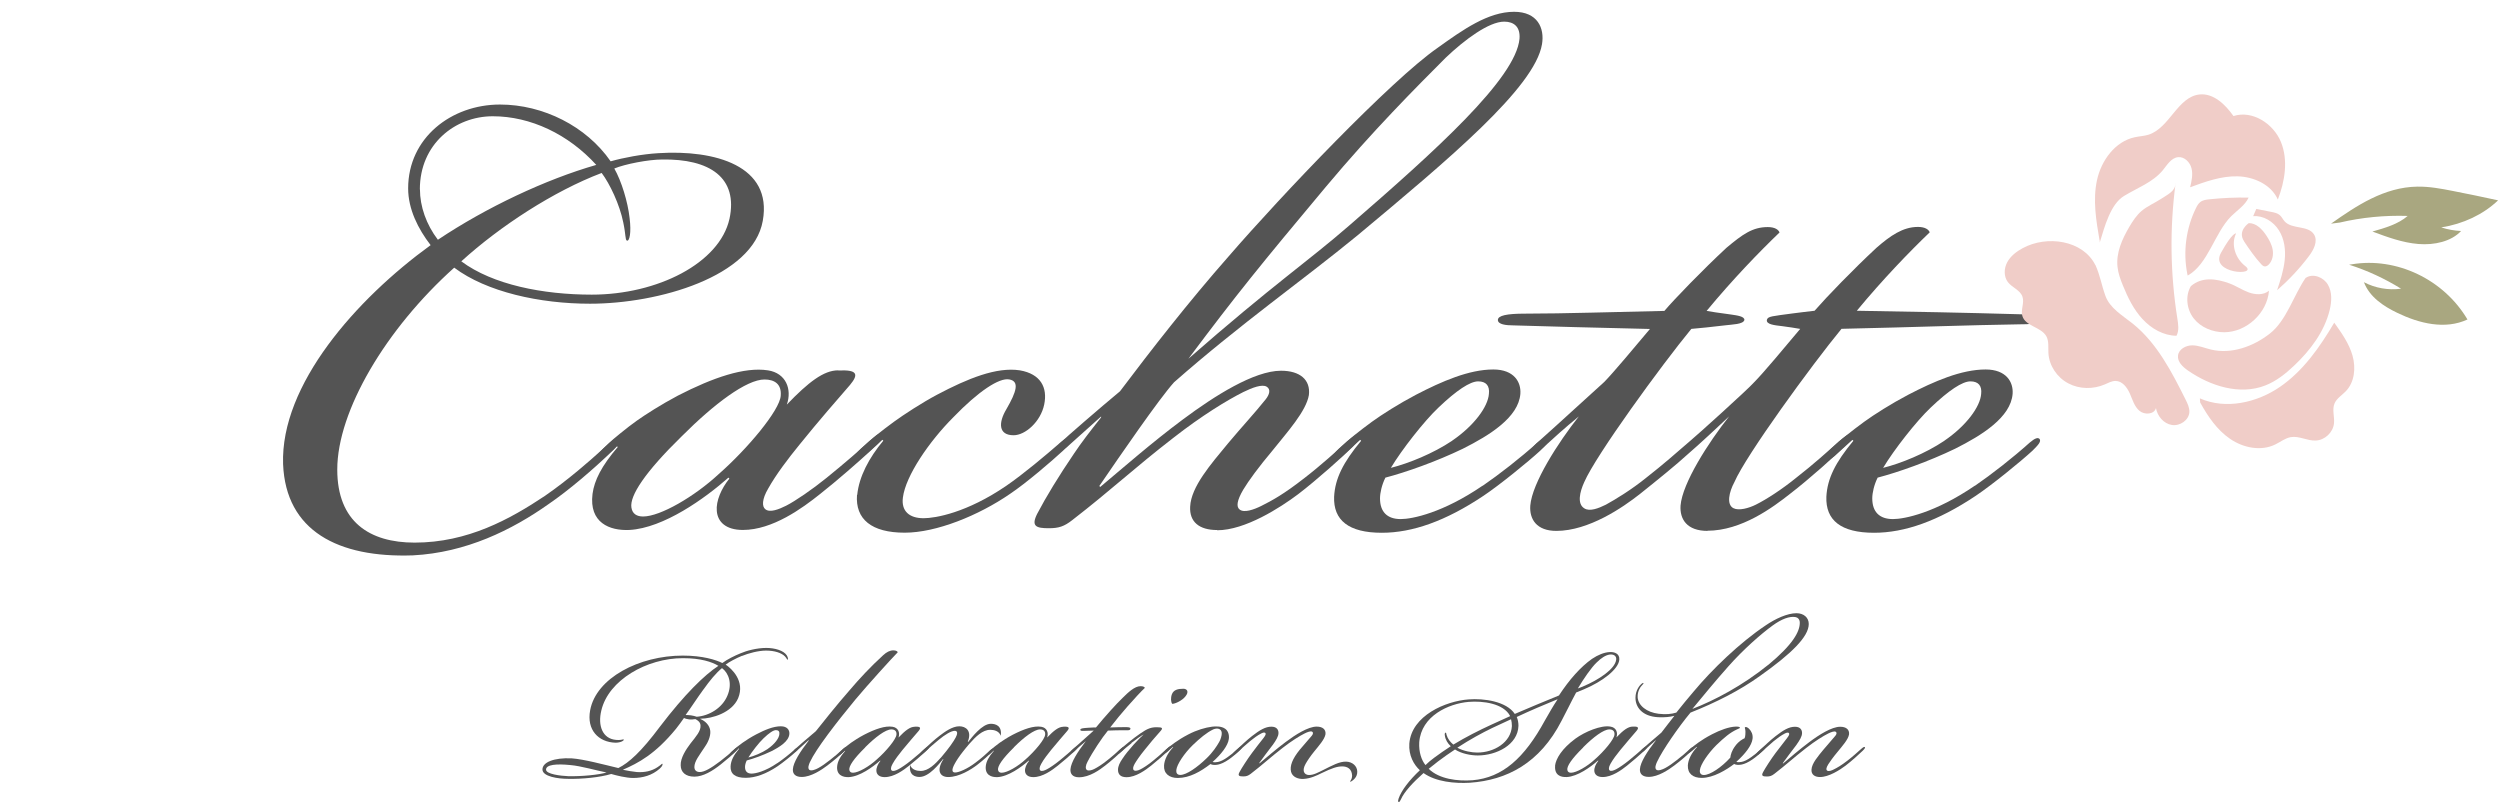 <svg width="212" height="68" viewBox="0 0 212 68" fill="none" xmlns="http://www.w3.org/2000/svg">
<g clip-path="url(#clip0_2050_393)">
<path d="M62.933 55.608C62.403 55.826 61.827 56.138 61.536 56.357C62.039 56.695 63.198 57.756 62.595 59.208C62.066 60.442 60.378 60.946 59.391 60.946V60.972C59.802 61.138 60.186 61.503 60.232 61.987C60.278 62.471 59.994 63.028 59.749 63.366C59.312 64.043 58.882 64.547 58.882 65.057C58.882 65.25 59.001 65.469 59.339 65.469C59.722 65.469 60.278 65.157 61.073 64.553C61.576 64.169 61.966 63.831 62.231 63.585C62.377 63.439 62.496 63.346 62.569 63.419C62.615 63.466 62.542 63.565 62.403 63.711C62.112 64.003 61.702 64.361 61.126 64.819C60.424 65.376 59.63 65.86 58.882 65.86C58.134 65.86 57.723 65.475 57.723 64.892C57.697 64.288 58.16 63.565 58.564 63.035C59.021 62.458 59.431 61.994 59.405 61.536C59.405 61.244 59.166 61.078 58.968 60.979C58.822 61.005 58.604 61.025 58.438 61.005C58.22 60.979 58.101 60.933 58.001 60.886C57.836 61.125 57.518 61.563 57.326 61.801C55.565 63.95 54.142 64.699 52.818 65.276C53.129 65.349 53.712 65.442 53.996 65.469C54.645 65.515 55.248 65.396 55.757 65.057C56.121 64.819 56.121 64.746 56.168 64.766C56.214 64.792 56.194 64.958 55.949 65.177C55.3 65.754 54.506 65.972 53.685 65.972C53.109 65.972 52.242 65.754 51.832 65.634C50.865 65.926 49.349 66.072 48.191 66.046C47.324 66.046 46 65.853 46 65.25C46 64.646 46.967 64.235 48.482 64.308C49.522 64.381 51.203 64.838 52.434 65.13C53.328 64.693 54.387 63.731 55.956 61.629C58.054 58.877 59.742 57.232 60.921 56.463C60.364 56.125 59.425 55.813 57.909 55.813C54.85 55.813 51.593 57.67 50.991 60.256C50.68 61.536 51.09 62.644 52.242 62.743C52.798 62.789 52.845 62.644 52.891 62.717C52.937 62.789 52.653 62.982 52.189 62.982C50.746 62.935 49.733 61.894 50.045 60.23C50.548 57.504 54.188 55.594 57.902 55.594C59.59 55.594 60.722 55.959 61.252 56.224C61.636 55.932 62.311 55.594 62.794 55.402C63.297 55.183 64.171 54.944 64.985 54.944C65.707 54.944 66.454 55.163 66.719 55.574C66.838 55.767 66.838 55.939 66.792 55.939C66.719 55.939 66.766 55.893 66.574 55.674C66.282 55.362 65.68 55.17 64.959 55.17C64.33 55.17 63.489 55.389 62.913 55.627L62.933 55.608ZM48.376 64.878C47.198 64.759 46.304 64.832 46.304 65.263C46.304 65.648 47.536 65.793 48.184 65.82C49.363 65.847 50.786 65.701 51.435 65.508C50.594 65.343 49.244 64.951 48.376 64.878ZM59.656 58.459C59.127 59.182 58.617 59.978 58.14 60.634C58.24 60.634 58.379 60.634 58.597 60.661C58.789 60.687 58.935 60.734 59.08 60.78C60.139 60.707 61.252 60.031 61.682 58.996C62.119 57.982 61.801 57.086 61.225 56.655C60.722 57.066 60.186 57.716 59.656 58.466V58.459Z" fill="#545454"/>
<path d="M65.925 64.713C66.382 64.401 66.938 63.963 67.394 63.552C67.54 63.433 67.613 63.406 67.659 63.453C67.706 63.526 67.613 63.618 67.467 63.764C67.156 64.056 66.382 64.679 65.951 64.971C64.939 65.648 64.045 65.959 63.231 65.959C62.337 65.959 61.927 65.621 61.953 64.991C61.98 64.507 62.191 64.076 62.675 63.492L62.648 63.466L62.165 63.904C62.046 64.003 61.973 64.023 61.927 63.976C61.88 63.904 61.973 63.811 62.072 63.711C62.383 63.419 62.602 63.254 62.966 62.988C63.231 62.796 63.688 62.504 64.144 62.266C64.846 61.901 65.567 61.589 66.216 61.589C66.772 61.589 66.964 61.927 66.938 62.239C66.891 62.869 66.117 63.346 65.395 63.711C64.694 64.049 63.88 64.341 63.324 64.487C63.224 64.679 63.178 64.898 63.178 65.044C63.178 65.409 63.37 65.601 63.734 65.601C64.045 65.601 64.866 65.435 65.925 64.706V64.713ZM65.104 63.506C65.707 63.094 66.071 62.59 66.09 62.252C66.117 62.033 66.018 61.914 65.799 61.914C65.581 61.914 65.223 62.153 64.74 62.617C64.356 62.982 63.754 63.751 63.462 64.235C63.946 64.116 64.594 63.85 65.104 63.512V63.506Z" fill="#545454"/>
<path d="M68.553 62.776L67.567 63.671C67.421 63.791 67.348 63.817 67.302 63.744C67.275 63.671 67.348 63.599 67.421 63.526C67.52 63.426 68.434 62.63 69.182 62.007C69.811 61.211 70.989 59.739 72.028 58.552C72.849 57.584 73.835 56.523 74.894 55.561C75.186 55.296 75.451 55.15 75.762 55.15C76 55.15 76.126 55.249 76.126 55.316C75.669 55.773 73.544 58.114 72.538 59.321C70.923 61.277 69.188 63.519 68.679 64.633C68.606 64.799 68.46 65.137 68.632 65.283C68.798 65.402 69.162 65.256 69.38 65.137C69.692 64.971 70.029 64.726 70.367 64.46C70.804 64.122 71.115 63.857 71.426 63.565C71.525 63.466 71.717 63.3 71.79 63.373C71.836 63.419 71.763 63.519 71.624 63.665C71.333 63.957 70.731 64.487 70.155 64.918C69.672 65.283 68.778 65.886 67.984 65.886C67.5 65.886 67.209 65.668 67.236 65.236C67.262 64.659 67.865 63.718 68.586 62.796L68.56 62.77L68.553 62.776Z" fill="#545454"/>
<path d="M77.569 61.622C78.072 61.596 78.125 61.722 77.88 62.007C77.569 62.372 77.039 62.975 76.529 63.599C76.218 63.983 75.901 64.394 75.689 64.779C75.523 65.071 75.523 65.263 75.616 65.336C75.735 65.435 75.98 65.336 76.172 65.236C76.41 65.117 76.874 64.799 77.258 64.487C77.761 64.076 78.151 63.738 78.416 63.499C78.562 63.38 78.681 63.26 78.754 63.333C78.826 63.406 78.707 63.526 78.443 63.771C78.132 64.063 77.549 64.567 77.092 64.931C76.609 65.316 75.815 65.9 75.02 65.9C74.564 65.9 74.345 65.681 74.319 65.396C74.292 65.13 74.438 64.792 74.656 64.527L74.63 64.5C74.001 65.057 72.895 65.853 71.982 65.9C71.452 65.926 70.896 65.707 70.996 64.931C71.042 64.567 71.234 64.182 71.671 63.678L71.644 63.651L71.333 63.943C71.234 64.016 71.168 64.063 71.115 64.016C71.068 63.943 71.188 63.797 71.452 63.559C71.525 63.486 71.936 63.148 72.174 62.982C72.412 62.816 72.823 62.544 73.279 62.305C74.219 61.821 75.06 61.529 75.689 61.629C76.172 61.702 76.338 62.133 76.192 62.544C76.768 61.941 77.178 61.629 77.569 61.629V61.622ZM73.372 63.38C72.386 64.348 71.975 64.971 72.022 65.29C72.048 65.455 72.167 65.528 72.333 65.528C72.79 65.528 73.71 64.998 74.358 64.394C75.133 63.718 76 62.683 76.02 62.292C76.046 61.98 75.854 61.854 75.583 61.854C75.1 61.854 74.233 62.504 73.365 63.373L73.372 63.38Z" fill="#545454"/>
<path d="M84.029 63.579C84.149 63.459 84.222 63.459 84.268 63.506C84.314 63.552 84.268 63.625 84.122 63.771C83.811 64.063 83.348 64.494 82.845 64.878C82.361 65.243 81.349 65.893 80.409 65.893C79.687 65.893 79.396 65.316 79.998 64.394L79.972 64.368C79.661 64.752 78.793 65.886 77.973 65.886C77.609 65.886 77.059 65.74 77.178 64.872C77.324 65.283 77.754 65.376 78.072 65.376C78.721 65.376 79.303 64.799 79.833 64.195C80.435 63.492 80.872 62.869 81.037 62.551C81.183 62.285 81.256 61.974 80.965 61.974C80.673 61.974 80.144 62.285 79.588 62.75C79.204 63.061 78.767 63.453 78.456 63.738C78.264 63.904 78.118 64.049 78.045 63.976C77.999 63.93 78.118 63.758 78.337 63.565C78.721 63.201 79.303 62.67 79.687 62.385C80.097 62.073 80.746 61.589 81.349 61.589C81.905 61.589 82.434 61.974 82.07 62.895L82.097 62.922C82.408 62.537 83.275 61.377 84.023 61.377C84.407 61.377 84.989 61.523 84.864 62.392C84.718 61.98 84.288 61.888 83.97 61.888C83.321 61.888 82.739 62.465 82.209 63.068C82.064 63.234 81.799 63.552 81.653 63.744C81.362 64.109 81.077 64.54 80.951 64.785C80.687 65.27 80.713 65.508 80.998 65.508C81.309 65.508 82.037 65.197 82.706 64.686C83.235 64.301 83.718 63.844 84.01 63.579H84.029Z" fill="#545454"/>
<path d="M90.172 61.622C90.676 61.596 90.729 61.722 90.484 62.007C90.172 62.372 89.643 62.975 89.133 63.599C88.822 63.983 88.504 64.394 88.293 64.779C88.127 65.071 88.127 65.263 88.22 65.336C88.339 65.435 88.584 65.336 88.776 65.236C89.014 65.117 89.478 64.799 89.861 64.487C90.365 64.076 90.755 63.738 91.02 63.499C91.165 63.38 91.285 63.26 91.357 63.333C91.43 63.406 91.311 63.526 91.046 63.771C90.735 64.063 90.153 64.567 89.696 64.931C89.213 65.316 88.418 65.9 87.624 65.9C87.167 65.9 86.949 65.681 86.922 65.396C86.896 65.13 87.041 64.792 87.26 64.527L87.233 64.5C86.605 65.057 85.499 65.853 84.586 65.9C84.056 65.926 83.5 65.707 83.599 64.931C83.646 64.567 83.838 64.182 84.275 63.678L84.248 63.651L83.937 63.943C83.838 64.016 83.771 64.063 83.718 64.016C83.672 63.943 83.791 63.797 84.056 63.559C84.129 63.486 84.539 63.148 84.778 62.982C85.016 62.816 85.426 62.544 85.883 62.305C86.823 61.821 87.664 61.529 88.293 61.629C88.776 61.702 88.941 62.133 88.796 62.544C89.371 61.941 89.782 61.629 90.172 61.629V61.622ZM85.982 63.38C84.996 64.348 84.586 64.971 84.632 65.29C84.658 65.455 84.778 65.528 84.943 65.528C85.4 65.528 86.32 64.998 86.969 64.394C87.743 63.718 88.61 62.683 88.63 62.292C88.657 61.98 88.465 61.854 88.193 61.854C87.71 61.854 86.843 62.504 85.976 63.373L85.982 63.38Z" fill="#545454"/>
<path d="M91.112 63.698C90.947 63.844 90.874 63.864 90.821 63.817C90.775 63.771 90.821 63.671 90.987 63.526L92.748 61.954C92.436 61.954 92.172 61.98 91.88 61.98C91.715 61.98 91.589 61.98 91.616 61.861C91.642 61.761 91.88 61.742 92.264 61.715C92.575 61.689 92.84 61.689 92.939 61.689C93.688 60.773 94.647 59.706 95.203 59.175C95.64 58.738 96.216 58.187 96.719 58.187C96.958 58.187 97.057 58.26 97.083 58.333C96.792 58.598 96.17 59.275 95.614 59.905C95.058 60.535 94.627 61.065 94.144 61.689C94.7 61.662 95.131 61.662 95.521 61.662C95.713 61.662 95.885 61.689 95.859 61.808C95.832 61.954 95.621 61.927 95.422 61.927C94.892 61.927 94.508 61.927 93.952 61.954C93.469 62.531 92.648 63.764 92.218 64.606C92.072 64.872 91.999 65.21 92.192 65.309C92.337 65.382 92.602 65.309 92.794 65.21C93.085 65.064 93.496 64.799 93.879 64.487C94.316 64.149 94.72 63.784 95.011 63.519C95.131 63.419 95.276 63.28 95.349 63.353C95.395 63.4 95.349 63.472 95.184 63.645C94.919 63.91 94.217 64.54 93.714 64.925C93.277 65.263 92.41 65.913 91.496 65.913C90.94 65.913 90.748 65.601 90.775 65.236C90.821 64.633 91.377 63.764 92.079 62.849C91.695 63.161 91.404 63.426 91.112 63.691V63.698Z" fill="#545454"/>
<path d="M95.958 63.022C95.594 63.313 95.329 63.526 95.091 63.744C94.899 63.91 94.8 63.983 94.727 63.937C94.68 63.89 94.727 63.791 94.992 63.552C95.256 63.313 96.124 62.584 96.699 62.199C97.328 61.761 97.639 61.669 98.096 61.669C98.599 61.669 98.652 61.742 98.361 62.053C97.924 62.537 97.54 62.995 97.057 63.599C96.647 64.102 96.355 64.54 96.216 64.779C96.071 65.044 96.051 65.216 96.143 65.309C96.263 65.409 96.481 65.356 96.719 65.236C96.958 65.117 97.368 64.852 97.778 64.514C98.281 64.102 98.5 63.91 98.884 63.545C99.102 63.353 99.195 63.254 99.268 63.327C99.341 63.4 99.076 63.638 99.003 63.711C98.712 64.003 98.109 64.534 97.626 64.918C97.143 65.303 96.322 65.906 95.528 65.906C95.025 65.906 94.806 65.668 94.806 65.276C94.806 64.965 94.972 64.646 95.17 64.361C95.653 63.612 96.594 62.624 96.978 62.285C96.812 62.358 96.302 62.723 95.938 63.008L95.958 63.022ZM100.539 59.036C100.248 59.421 99.645 59.686 99.407 59.686C99.288 59.54 99.261 59.182 99.38 58.864C99.526 58.499 99.883 58.406 100.347 58.406C100.684 58.406 100.83 58.671 100.539 59.036Z" fill="#545454"/>
<path d="M103.286 64.613C103.504 64.567 103.769 64.447 104.107 64.202C104.418 63.983 104.61 63.817 104.881 63.572C105.1 63.38 105.219 63.26 105.292 63.333C105.364 63.406 105.219 63.552 104.981 63.771C104.762 63.963 104.524 64.182 104.206 64.401C103.822 64.666 103.531 64.785 103.293 64.838C103.074 64.885 102.809 64.885 102.644 64.792C101.823 65.422 100.883 65.972 99.87 65.972C99.149 65.972 98.665 65.588 98.712 64.912C98.738 64.427 99.023 63.85 99.486 63.366L99.46 63.34C99.294 63.486 99.195 63.579 99.023 63.724C98.857 63.87 98.758 63.917 98.712 63.87C98.665 63.797 98.785 63.678 98.877 63.579C99.043 63.413 99.38 63.141 99.625 62.975C99.936 62.756 100.274 62.537 100.784 62.272C101.485 61.907 102.207 61.695 102.783 61.622C103.021 61.596 103.577 61.549 103.915 61.815C104.133 61.98 104.252 62.299 104.206 62.657C104.133 63.234 103.557 63.963 102.829 64.613C102.928 64.659 103.193 64.64 103.286 64.613ZM102.3 64.321C102.856 63.791 103.193 63.26 103.385 62.922C103.504 62.73 103.624 62.345 103.604 62.146C103.577 61.781 103.22 61.709 102.882 61.854C102.326 62.12 101.75 62.604 101.148 63.181C100.426 63.884 99.797 64.825 99.751 65.303C99.725 65.541 99.824 65.714 100.089 65.714C100.618 65.714 101.532 65.064 102.306 64.315L102.3 64.321Z" fill="#545454"/>
<path d="M107.913 63.187C107.549 63.671 107.046 64.321 106.781 64.706L106.808 64.732C107.383 64.248 108.184 63.552 109.025 62.922C109.866 62.292 110.932 61.616 111.653 61.616C112.156 61.616 112.447 61.854 112.401 62.266C112.328 62.703 111.825 63.254 111.435 63.738C111.124 64.122 110.859 64.514 110.713 64.779C110.567 65.044 110.521 65.263 110.567 65.429C110.64 65.648 110.832 65.721 111.004 65.721C111.415 65.721 111.779 65.502 112.183 65.309C112.957 64.925 113.579 64.56 114.182 64.587C114.685 64.613 115.075 64.951 115.095 65.409C115.122 65.913 114.731 66.158 114.639 66.231C114.592 66.258 114.519 66.304 114.493 66.278C114.466 66.251 114.519 66.231 114.539 66.178C114.586 66.105 114.658 65.986 114.658 65.767C114.632 65.19 114.248 64.991 113.818 64.991C113.387 64.991 112.951 65.137 112.057 65.568C111.673 65.76 111.117 66.026 110.541 66.052C110.104 66.079 109.601 65.906 109.482 65.449C109.363 64.965 109.581 64.361 110.23 63.565C110.594 63.128 110.951 62.723 111.243 62.385C111.342 62.266 111.388 62.12 111.269 62.047C111.15 61.974 110.885 62.073 110.64 62.193C110.203 62.411 109.535 62.823 108.76 63.426C107.701 64.248 107.119 64.805 106.06 65.621C105.841 65.787 105.695 65.84 105.431 65.84C105.093 65.84 104.928 65.793 105.12 65.455C105.285 65.144 105.795 64.348 106.179 63.837C106.443 63.472 106.88 62.922 107.145 62.584C107.311 62.365 107.364 62.246 107.311 62.173C107.238 62.073 107.092 62.126 106.947 62.199C106.655 62.345 106.298 62.61 106.007 62.849C105.695 63.114 105.305 63.453 104.967 63.764C104.729 63.983 104.63 64.056 104.557 63.983C104.511 63.91 104.63 63.791 104.921 63.526C105.212 63.26 105.742 62.75 106.172 62.418C106.821 61.914 107.304 61.622 107.814 61.622C108.27 61.622 108.416 61.888 108.416 62.153C108.416 62.445 108.224 62.756 107.913 63.194V63.187Z" fill="#545454"/>
<path d="M132.207 58.963C133.074 57.637 134.041 56.549 135 55.873C135.503 55.535 136.04 55.316 136.496 55.296C136.88 55.269 137.364 55.415 137.317 55.946C137.244 56.742 135.921 57.783 134.305 58.459L133.657 58.724C133.2 59.566 132.816 60.389 132.425 61.112C130.572 64.732 127.772 66.158 124.641 66.377C123.363 66.45 121.774 66.304 120.715 65.555C119.822 66.35 119.074 67.146 118.789 67.803C118.716 67.949 118.67 68.041 118.597 68.022C118.524 67.995 118.571 67.803 118.597 67.73C118.835 67.027 119.511 66.158 120.404 65.316C119.901 64.858 119.438 64.063 119.511 63.048C119.703 60.681 122.595 59.447 124.548 59.308C125.826 59.208 127.752 59.474 128.454 60.541C129.778 59.984 130.936 59.48 132.214 58.97L132.207 58.963ZM124.541 59.52C122.853 59.666 120.517 60.7 120.351 62.949C120.305 63.771 120.543 64.467 120.881 64.878C121.073 64.686 121.364 64.441 121.629 64.248C122.086 63.91 122.469 63.645 123.026 63.28C122.761 63.041 122.569 62.723 122.522 62.365C122.496 62.246 122.522 62.126 122.595 62.126C122.642 62.126 122.642 62.226 122.668 62.319C122.767 62.657 122.979 62.922 123.244 63.141C124.283 62.511 125.415 61.934 126.474 61.45L128.063 60.727C127.507 59.639 125.726 59.421 124.541 59.52ZM123.39 63.552C122.887 63.89 122.423 64.202 121.947 64.567L121.152 65.197C122.046 66.065 123.588 66.258 124.866 66.165C127.421 65.946 129.274 64.281 131.009 61.092C131.373 60.462 131.71 59.858 132.068 59.328V59.301C130.89 59.785 129.804 60.243 128.619 60.8C128.718 61.019 128.765 61.284 128.765 61.549C128.718 63.167 126.885 64.063 125.316 64.063C124.74 64.063 123.939 63.917 123.39 63.559V63.552ZM128.209 61.569C128.209 61.35 128.182 61.158 128.136 60.992L126.521 61.742C125.726 62.126 124.641 62.71 123.582 63.406C124.111 63.698 124.813 63.817 125.27 63.817C126.713 63.817 128.136 62.949 128.209 61.569ZM134.233 58.214C135.556 57.657 136.953 56.742 137.052 55.946C137.099 55.608 136.814 55.462 136.496 55.508C136.159 55.554 135.775 55.8 135.391 56.184C134.954 56.596 134.285 57.564 133.802 58.38L134.239 58.214H134.233Z" fill="#545454"/>
<path d="M131.869 64.925C131.942 64.348 132.425 63.499 133.604 62.63C134.398 62.053 135.775 61.47 136.569 61.616C137.052 61.689 137.218 62.12 137.072 62.531C137.648 61.927 138.059 61.616 138.449 61.616C138.952 61.589 139.005 61.715 138.76 62C138.449 62.365 137.92 62.968 137.41 63.592C137.099 63.976 136.781 64.388 136.569 64.772C136.404 65.064 136.404 65.256 136.496 65.329C136.616 65.429 136.86 65.329 137.052 65.23C137.291 65.11 137.754 64.792 138.138 64.48C138.641 64.069 139.032 63.731 139.297 63.492C139.442 63.373 139.561 63.254 139.634 63.327C139.707 63.4 139.588 63.519 139.323 63.764C139.012 64.056 138.429 64.56 137.973 64.925C137.489 65.309 136.695 65.893 135.901 65.893C135.444 65.893 135.225 65.674 135.199 65.389C135.173 65.124 135.318 64.785 135.537 64.52L135.51 64.494C134.881 65.051 133.776 65.847 132.862 65.893C132.333 65.919 131.803 65.727 131.876 64.925H131.869ZM134.259 63.38C133.273 64.348 132.862 64.971 132.909 65.29C132.935 65.455 133.054 65.528 133.22 65.528C133.676 65.528 134.597 64.998 135.245 64.394C136.02 63.718 136.887 62.683 136.907 62.292C136.933 61.98 136.741 61.854 136.47 61.854C135.987 61.854 135.12 62.504 134.252 63.373L134.259 63.38Z" fill="#545454"/>
<path d="M140.402 62.776C140.038 63.088 139.68 63.426 139.416 63.671C139.27 63.791 139.197 63.817 139.151 63.744C139.124 63.671 139.197 63.598 139.27 63.526C139.369 63.426 140.164 62.73 140.885 62.126C141.176 61.761 141.56 61.231 141.991 60.7C141.627 60.8 141.15 60.846 140.614 60.82C139.237 60.747 138.688 59.951 138.688 59.175C138.688 58.525 139.052 58.114 139.191 57.995C139.29 57.922 139.336 57.895 139.356 57.922C139.383 57.968 139.356 57.995 139.283 58.068C139.138 58.214 138.846 58.572 138.873 59.129C138.919 59.832 139.647 60.409 140.654 60.528C141.282 60.601 141.713 60.555 142.15 60.429C142.633 59.825 143.162 59.175 143.619 58.645C145.188 56.761 147.545 54.493 149.716 53.041C150.556 52.464 151.569 52 152.344 52C152.946 52 153.383 52.365 153.383 52.915C153.383 54.003 151.887 55.448 149.259 57.312C147.551 58.545 145.499 59.58 143.354 60.429C142.368 61.609 140.971 63.618 140.508 64.626C140.435 64.792 140.289 65.13 140.462 65.276C140.627 65.396 140.991 65.25 141.21 65.13C141.521 64.965 141.858 64.719 142.196 64.454C142.633 64.116 142.944 63.85 143.255 63.559C143.354 63.459 143.546 63.293 143.619 63.366C143.665 63.413 143.593 63.512 143.454 63.658C143.162 63.95 142.56 64.48 141.984 64.912C141.501 65.276 140.607 65.88 139.813 65.88C139.33 65.88 139.038 65.661 139.065 65.23C139.091 64.653 139.694 63.711 140.415 62.789L140.389 62.763L140.402 62.776ZM149.947 56.383C152.046 54.646 152.622 53.558 152.622 52.809C152.622 52.497 152.43 52.352 152.238 52.325C151.755 52.252 151.106 52.471 150.312 53.048C149.345 53.751 147.829 55.077 146.552 56.523C145.373 57.849 144.433 59.01 143.513 60.117C145.393 59.394 147.776 58.134 149.947 56.377V56.383Z" fill="#545454"/>
<path d="M143.421 63.718C143.255 63.864 143.156 63.91 143.109 63.864C143.063 63.791 143.182 63.671 143.275 63.572C143.44 63.406 143.778 63.134 144.023 62.968C144.334 62.75 144.672 62.531 145.181 62.266C145.883 61.901 146.624 61.636 147.18 61.616C147.346 61.616 147.545 61.616 147.545 61.715C147.545 61.761 147.472 61.761 147.28 61.861C146.704 62.126 146.221 62.537 145.545 63.187C144.844 63.89 144.195 64.832 144.149 65.309C144.122 65.548 144.221 65.721 144.486 65.721C145.016 65.721 145.982 65.071 146.73 64.248C146.757 64.01 146.849 63.645 147.167 63.234C147.432 62.869 147.77 62.677 147.942 62.604C148.014 62.438 148.014 62.166 148.014 62.047C148.014 61.781 147.915 61.709 147.988 61.662C148.087 61.616 148.226 61.709 148.326 61.808C148.518 62 148.663 62.292 148.617 62.65C148.544 63.227 147.988 63.93 147.24 64.606C147.339 64.653 147.604 64.633 147.697 64.606C147.915 64.56 148.18 64.441 148.518 64.195C148.829 63.976 149.021 63.811 149.292 63.565C149.511 63.373 149.63 63.254 149.702 63.327C149.775 63.4 149.63 63.545 149.391 63.764C149.173 63.956 148.935 64.175 148.617 64.394C148.233 64.659 147.942 64.779 147.703 64.832C147.485 64.878 147.2 64.878 147.055 64.785C146.426 65.27 145.294 65.966 144.308 65.966C143.56 65.966 143.103 65.601 143.129 64.905C143.156 64.421 143.44 63.844 143.904 63.36L143.877 63.333L143.44 63.718H143.421Z" fill="#545454"/>
<path d="M153.615 65.263C153.641 64.732 154.171 64.129 154.627 63.572L155.64 62.392C155.74 62.272 155.786 62.126 155.667 62.053C155.548 61.98 155.283 62.08 155.038 62.199C154.601 62.418 153.932 62.829 153.158 63.433C152.099 64.255 151.516 64.812 150.457 65.628C150.239 65.793 150.093 65.847 149.828 65.847C149.491 65.847 149.325 65.8 149.517 65.462C149.683 65.15 150.192 64.354 150.576 63.844L151.543 62.59C151.708 62.372 151.761 62.252 151.708 62.179C151.635 62.08 151.49 62.133 151.344 62.206C151.053 62.352 150.695 62.617 150.404 62.856L149.365 63.771C149.127 63.99 149.027 64.063 148.954 63.99C148.908 63.917 149.027 63.797 149.319 63.532C149.61 63.267 150.139 62.756 150.57 62.425C151.218 61.921 151.702 61.629 152.211 61.629C152.668 61.629 152.814 61.894 152.814 62.159C152.814 62.451 152.622 62.763 152.311 63.201C151.947 63.685 151.443 64.335 151.179 64.719L151.205 64.746C151.781 64.262 152.582 63.565 153.423 62.935C154.263 62.305 155.329 61.629 156.051 61.629C156.554 61.629 156.845 61.868 156.799 62.279C156.726 62.717 156.223 63.267 155.832 63.751C155.448 64.209 155.157 64.62 155.038 64.812C154.846 65.124 154.846 65.27 154.939 65.343C155.058 65.442 155.323 65.343 155.514 65.243C155.806 65.097 156.143 64.905 156.673 64.494C157.083 64.182 157.567 63.744 157.831 63.506C158.023 63.34 158.096 63.313 158.142 63.36C158.189 63.406 158.116 63.506 157.95 63.671C157.732 63.89 157.011 64.54 156.507 64.925C156.024 65.29 155.084 65.893 154.336 65.893C153.879 65.893 153.588 65.674 153.615 65.263Z" fill="#545454"/>
<path d="M51.789 13.679C52.855 13.374 54.456 13.069 55.833 12.989C60.639 12.684 65.524 14.057 64.684 18.726C63.843 23.467 55.833 25.755 50.035 25.755C45.765 25.755 41.264 24.76 38.517 22.698C32.718 27.897 28.6 34.853 28.6 39.82C28.6 44.257 31.348 46.014 35.16 46.014C39.662 46.014 43.249 44.025 46.222 42.042C48.208 40.669 50.035 39.058 50.955 38.222C52.02 37.227 52.404 36.922 52.636 37.154C52.788 37.307 52.404 37.765 52.027 38.149C50.273 39.834 48.214 41.591 46.533 42.738C43.402 44.953 39.516 46.863 35.008 47.095C28.667 47.314 24.238 45.02 24.006 39.363C23.775 32.639 30.189 25.377 36.517 20.788C35.452 19.409 34.611 17.731 34.611 15.974C34.611 11.69 38.272 8.865 42.396 8.865C46.056 8.865 49.724 10.702 51.782 13.679H51.789ZM35.611 16.053C35.611 17.506 36.147 19.037 37.133 20.331C41.25 17.578 46.288 15.211 50.564 13.984C48.201 11.385 44.99 9.859 41.787 9.859C38.583 9.859 35.604 12.227 35.604 16.053H35.611ZM61.857 18.573C62.618 15.059 60.176 13.454 56.138 13.527C54.993 13.527 53.007 13.911 52.093 14.289C52.702 15.357 53.239 17.121 53.391 18.494C53.543 19.714 53.391 20.483 53.159 20.403C53.007 20.324 53.08 19.946 52.855 18.872C52.55 17.34 51.709 15.582 51.021 14.667C46.976 16.199 42.396 19.177 39.119 22.161C41.787 24.15 46.063 24.986 50.18 24.986C55.754 24.986 61.017 22.313 61.857 18.567V18.573Z" fill="#545454"/>
<path d="M71.091 31.418C72.693 31.339 72.846 31.723 72.084 32.639C71.091 33.786 69.417 35.696 67.815 37.685C66.822 38.905 65.829 40.205 65.141 41.432C64.604 42.347 64.604 42.964 64.909 43.189C65.293 43.494 66.054 43.189 66.663 42.884C67.424 42.499 68.874 41.511 70.099 40.517C71.701 39.217 72.925 38.149 73.759 37.38C74.216 36.995 74.6 36.617 74.825 36.843C75.057 37.075 74.673 37.453 73.832 38.216C72.839 39.131 71.012 40.736 69.556 41.883C68.033 43.103 65.511 44.94 62.996 44.94C61.546 44.94 60.858 44.25 60.785 43.335C60.705 42.493 61.169 41.425 61.851 40.583L61.771 40.503C59.785 42.261 56.277 44.781 53.377 44.94C51.696 45.02 49.942 44.33 50.246 41.883C50.399 40.736 51.008 39.515 52.385 37.91L52.305 37.831L51.312 38.746C51.008 38.978 50.776 39.131 50.624 38.978C50.471 38.746 50.855 38.288 51.69 37.526C51.921 37.294 53.219 36.226 53.98 35.689C54.741 35.152 56.039 34.316 57.488 33.547C60.467 32.015 63.135 31.1 65.121 31.405C66.65 31.637 67.179 33.01 66.723 34.31C68.556 32.4 69.854 31.405 71.072 31.405L71.091 31.418ZM57.813 36.995C54.681 40.053 53.391 42.042 53.543 43.037C53.622 43.574 54 43.799 54.536 43.799C55.986 43.799 58.885 42.115 60.944 40.205C63.386 38.063 66.133 34.781 66.206 33.554C66.286 32.559 65.67 32.181 64.829 32.181C63.307 32.181 60.56 34.243 57.813 36.995Z" fill="#545454"/>
<path d="M72.693 41.962C72.846 40.431 73.686 38.826 74.904 37.373L74.825 37.294L73.528 38.441C73.071 38.826 72.687 39.051 72.535 38.899C72.382 38.666 72.687 38.361 72.991 38.056C73.984 37.141 74.673 36.604 75.811 35.762C76.652 35.152 78.174 34.157 79.472 33.467C82.067 32.095 84.509 31.1 86.489 31.405C88.243 31.71 88.852 32.857 88.547 34.31C88.243 35.762 86.945 36.909 85.953 36.909C84.655 36.909 84.655 35.842 85.344 34.694C86.184 33.242 86.489 32.327 85.575 32.174C84.734 32.022 82.98 33.169 80.842 35.384C78.784 37.446 76.798 40.351 76.566 42.188C76.414 43.335 77.102 43.945 78.32 43.945C79.313 43.945 81.981 43.488 85.337 41.193C86.787 40.198 88.693 38.594 89.918 37.526C90.374 37.141 90.606 37.068 90.758 37.221C90.911 37.453 90.606 37.758 90.149 38.216C89.156 39.131 87.018 40.968 85.648 41.883C82.98 43.72 79.392 45.172 76.718 45.172C73.898 45.172 72.521 44.025 72.674 41.962H72.693Z" fill="#545454"/>
<path d="M103.216 44.947C101.694 44.947 100.853 44.257 100.926 42.957C101.005 41.273 102.68 39.363 104.13 37.605C105.275 36.233 106.42 35.006 107.334 33.859C107.638 33.474 107.791 33.017 107.413 32.791C107.029 32.559 106.195 32.871 105.427 33.249C104.057 33.938 101.919 35.238 99.476 37.148C96.12 39.747 94.287 41.505 90.93 44.104C90.242 44.642 89.785 44.794 88.945 44.794C87.879 44.794 87.415 44.642 87.952 43.574C88.713 42.121 89.785 40.364 91.083 38.454C91.692 37.539 92.46 36.544 93.373 35.397V35.318L90.474 37.917C90.017 38.302 89.785 38.375 89.633 38.149C89.553 37.917 89.785 37.692 90.017 37.46C90.321 37.154 93.221 34.635 94.975 33.182C97.57 29.741 100.774 25.616 104.209 21.716C108.638 16.597 117.945 6.809 121.91 4.057C124.048 2.525 126.186 1 128.397 1C130.383 1 130.992 2.379 130.761 3.752C130.152 7.419 122.824 13.533 115.118 19.959C110.465 23.779 105.202 27.453 99.556 32.42C98.258 33.872 95.054 38.534 93.221 41.213L93.3 41.293C95.134 39.761 97.649 37.546 100.317 35.563C102.985 33.574 106.347 31.438 108.631 31.438C110.233 31.438 111.147 32.201 110.994 33.501C110.763 34.873 109.161 36.637 107.943 38.163C106.725 39.615 105.884 40.762 105.427 41.525C104.891 42.44 104.818 42.977 105.123 43.209C105.507 43.514 106.341 43.209 106.956 42.904C107.87 42.447 108.863 41.909 110.617 40.537C111.915 39.542 113.444 38.169 114.278 37.4C114.887 36.863 115.118 36.79 115.271 36.942C115.423 37.095 115.191 37.4 114.662 37.937C113.973 38.627 111.683 40.689 110.081 41.909C108.558 43.056 105.58 44.966 103.216 44.966V44.947ZM114.43 19.11C121.758 12.764 128.543 6.65 128.854 3.288C128.933 2.293 128.397 1.835 127.557 1.835C126.259 1.835 124.2 3.367 122.599 4.892C120.083 7.412 116.416 11.086 112.451 15.821C106.884 22.472 104.898 24.919 100.774 30.424C108.022 24.077 110.922 22.167 114.43 19.11Z" fill="#545454"/>
<path d="M125.723 41.2C127.173 40.205 128.927 38.832 130.377 37.532C130.833 37.148 131.065 37.075 131.217 37.227C131.369 37.46 131.065 37.765 130.608 38.222C129.615 39.137 127.173 41.127 125.802 42.042C122.599 44.184 119.772 45.179 117.177 45.179C114.357 45.179 113.06 44.111 113.133 42.121C113.212 40.59 113.894 39.217 115.423 37.38L115.343 37.3L113.821 38.673C113.437 38.978 113.212 39.058 113.06 38.905C112.907 38.673 113.212 38.368 113.516 38.063C114.509 37.148 115.198 36.611 116.336 35.769C117.177 35.158 118.627 34.237 120.076 33.474C122.287 32.327 124.578 31.332 126.636 31.332C128.391 31.332 129 32.4 128.927 33.395C128.775 35.384 126.332 36.909 124.042 38.056C121.831 39.124 119.236 40.046 117.482 40.503C117.177 41.114 117.025 41.803 117.025 42.261C117.025 43.408 117.634 44.018 118.779 44.018C119.772 44.018 122.367 43.481 125.723 41.187V41.2ZM123.128 37.38C125.035 36.08 126.18 34.475 126.259 33.408C126.339 32.718 126.027 32.34 125.346 32.34C124.664 32.34 123.512 33.103 121.99 34.555C120.772 35.702 118.858 38.149 117.945 39.675C119.467 39.29 121.533 38.454 123.135 37.38H123.128Z" fill="#545454"/>
<path d="M144.801 45.02C143.046 45.02 142.437 44.025 142.51 42.877C142.663 40.968 144.873 37.526 146.628 35.311C145.482 36.379 144.185 37.605 143.119 38.521C142.206 39.363 140.604 40.663 139.075 41.883C137.625 43.03 134.726 45.02 131.978 45.02C130.297 45.02 129.688 44.025 129.768 42.877C129.92 40.968 132.131 37.526 133.885 35.311C132.667 36.306 131.747 37.148 130.833 37.983C130.297 38.441 130.072 38.521 129.92 38.368C129.768 38.216 129.92 37.91 130.456 37.453C132.515 35.616 134.573 33.706 136.023 32.406C136.784 31.644 138.691 29.349 139.915 27.897C136.023 27.817 130.913 27.665 128.318 27.592C127.709 27.592 127.02 27.512 127.02 27.134C127.02 26.756 127.782 26.597 129.311 26.597C132.667 26.597 137.168 26.445 141.14 26.365C141.981 25.37 144.423 22.85 146.403 21.014C147.779 19.866 148.614 19.256 149.911 19.256C150.52 19.256 150.824 19.488 150.904 19.714C149.15 21.398 146.939 23.686 144.721 26.365C145.178 26.445 145.635 26.518 146.78 26.67C147.316 26.75 147.925 26.823 147.925 27.128C147.846 27.512 146.859 27.512 146.323 27.585C144.953 27.738 144.337 27.817 143.424 27.89C140.908 30.948 135.335 38.594 134.342 40.888C133.958 41.73 133.733 42.725 134.342 43.103C134.798 43.408 135.56 43.103 136.175 42.798C137.016 42.34 138.386 41.498 139.611 40.503C140.981 39.436 142.206 38.361 143.351 37.367C143.735 37.062 148.236 33.01 148.766 32.4C149.527 31.637 151.44 29.343 152.658 27.89C152.274 27.811 151.665 27.738 151.129 27.658C150.441 27.579 149.759 27.506 149.832 27.121C149.911 26.816 150.288 26.816 151.97 26.584C152.506 26.504 153.267 26.431 153.876 26.352C154.942 25.132 157.159 22.837 159.139 21C160.284 20.006 161.35 19.243 162.647 19.243C163.256 19.243 163.561 19.475 163.64 19.701C161.886 21.385 159.675 23.673 157.457 26.352C162.19 26.431 166.235 26.504 171.57 26.657C172.106 26.657 172.715 26.809 172.715 27.114C172.715 27.499 171.954 27.499 171.418 27.499C166.533 27.579 162.952 27.731 156.16 27.884C153.644 30.941 148.071 38.587 147.078 40.881C146.621 41.724 146.389 42.791 146.998 43.096C147.455 43.328 148.296 43.096 148.905 42.791C149.818 42.334 151.116 41.492 152.34 40.497C153.717 39.429 155.087 38.202 155.928 37.44C156.312 37.135 156.769 36.677 156.994 36.903C157.146 37.055 156.994 37.287 156.458 37.818C155.617 38.66 153.406 40.643 151.804 41.87C150.354 43.017 147.687 45.006 144.787 45.006L144.801 45.02Z" fill="#545454"/>
<path d="M167.466 41.2C168.916 40.205 170.67 38.832 172.12 37.532C172.576 37.148 172.808 37.075 172.96 37.227C173.113 37.46 172.808 37.765 172.351 38.222C171.358 39.137 168.916 41.127 167.546 42.042C164.342 44.184 161.515 45.179 158.92 45.179C156.1 45.179 154.803 44.111 154.876 42.121C154.955 40.59 155.637 39.217 157.166 37.38L157.087 37.3L155.564 38.673C155.18 38.978 154.955 39.058 154.803 38.905C154.651 38.673 154.955 38.368 155.26 38.063C156.253 37.148 156.941 36.611 158.08 35.769C158.92 35.158 160.37 34.237 161.82 33.474C164.031 32.327 166.321 31.332 168.38 31.332C170.134 31.332 170.743 32.4 170.67 33.395C170.518 35.384 168.075 36.909 165.785 38.056C163.574 39.124 160.979 40.046 159.225 40.503C158.92 41.114 158.768 41.803 158.768 42.261C158.768 43.408 159.377 44.018 160.522 44.018C161.515 44.018 164.11 43.481 167.466 41.187V41.2ZM164.871 37.38C166.778 36.08 167.923 34.475 168.002 33.408C168.082 32.718 167.771 32.34 167.089 32.34C166.407 32.34 165.255 33.103 163.733 34.555C162.515 35.702 160.602 38.149 159.688 39.675C161.217 39.29 163.276 38.454 164.878 37.38H164.871Z" fill="#545454"/>
<path d="M197.671 18.966C199.824 17.451 202.179 15.865 204.996 15.826C205.998 15.81 207.005 15.997 207.996 16.192C209.284 16.443 210.562 16.71 211.838 16.989C210.582 18.188 208.867 18.998 207.018 19.283C207.558 19.462 208.133 19.563 208.701 19.589C207.865 20.482 206.429 20.801 205.08 20.691C203.731 20.581 202.442 20.105 201.181 19.634C202.258 19.328 203.373 19.004 204.172 18.311C202.22 18.248 200.277 18.437 198.415 18.872" fill="#A9A780"/>
<path d="M199.432 22.413C203.221 21.779 207.237 23.694 209.241 27.093C207.341 27.975 205.147 27.428 203.29 26.53C202.121 25.97 200.941 25.189 200.461 23.93C201.426 24.436 202.539 24.627 203.611 24.482C202.224 23.624 200.748 22.937 199.205 22.448" fill="#A9A780"/>
<path d="M178.042 20.383C177.752 18.693 177.461 16.961 177.823 15.286C178.184 13.61 179.36 11.991 181.032 11.637C181.415 11.552 181.812 11.538 182.187 11.425C183.987 10.859 184.653 8.208 186.523 8.01C187.713 7.89 188.712 8.866 189.399 9.841C190.994 9.325 192.779 10.478 193.417 12.026C194.054 13.574 193.764 15.356 193.161 16.919C192.595 15.653 191.135 14.989 189.747 14.953C188.358 14.918 187.019 15.406 185.722 15.879C185.85 15.356 185.97 14.805 185.843 14.281C185.715 13.758 185.241 13.277 184.709 13.327C184.121 13.383 183.774 13.985 183.406 14.437C182.563 15.462 181.245 15.929 180.111 16.622C178.978 17.315 178.482 19.174 178.057 20.574V20.376L178.042 20.383Z" fill="#F0CDC8"/>
<path d="M177.681 22.469C176.625 20.369 173.586 19.924 171.517 21.048C170.993 21.331 170.497 21.712 170.214 22.236C169.93 22.759 169.909 23.452 170.27 23.925C170.632 24.392 171.312 24.597 171.503 25.156C171.687 25.679 171.34 26.266 171.496 26.796C171.751 27.666 173.083 27.722 173.529 28.514C173.763 28.938 173.678 29.462 173.706 29.949C173.77 31.017 174.443 32.014 175.393 32.509C176.335 33.011 177.511 33.025 178.496 32.594C178.786 32.466 179.077 32.304 179.396 32.304C179.962 32.304 180.373 32.841 180.607 33.364C180.834 33.88 180.99 34.467 181.422 34.835C181.854 35.203 182.683 35.153 182.825 34.602C182.945 35.288 183.476 35.924 184.171 36.037C184.858 36.15 185.63 35.627 185.659 34.934C185.673 34.566 185.503 34.22 185.34 33.888C184.157 31.526 182.91 29.087 180.841 27.432C179.969 26.739 178.914 26.131 178.538 25.085C178.191 24.123 178.106 23.395 177.688 22.462" fill="#F0CDC8"/>
<path d="M184.483 15.54C184.468 16.212 183.866 16.459 183.306 16.834C182.74 17.209 182.102 17.463 181.592 17.901C181.167 18.269 180.855 18.75 180.565 19.238C179.955 20.277 179.431 21.444 179.566 22.639C179.622 23.176 179.814 23.699 180.019 24.201C180.437 25.226 180.926 26.238 181.677 27.05C182.428 27.864 183.462 28.465 184.568 28.472C184.801 28.026 184.716 27.496 184.638 27.001C184.036 23.211 183.987 19.344 184.49 15.54" fill="#F0CDC8"/>
<path d="M185.481 23.218C185.113 21.345 185.375 19.358 186.218 17.647C186.31 17.456 186.417 17.265 186.58 17.138C186.799 16.961 187.097 16.926 187.38 16.898C188.478 16.784 189.577 16.735 190.682 16.756C190.377 17.414 189.725 17.824 189.215 18.326C187.791 19.74 187.267 22.391 185.517 23.367" fill="#F0CDC8"/>
<path d="M185.793 24.258C186.721 23.466 187.912 23.614 189.052 24.032C189.619 24.236 190.122 24.59 190.689 24.795C191.256 25 191.943 25.043 192.41 24.654C192.262 26.541 190.512 28.168 188.613 28.175C187.635 28.175 186.629 27.772 186.027 27.001C185.425 26.23 185.29 25.085 185.793 24.251" fill="#F0CDC8"/>
<path d="M190.405 22.568C189.569 21.932 189.159 20.737 189.619 19.796C189.619 19.796 189.322 19.662 188.337 21.444C187.352 23.226 191.525 23.43 190.405 22.568Z" fill="#F0CDC8"/>
<path d="M190.299 20.475C190.746 21.14 191.199 21.804 191.745 22.398C191.822 22.483 191.907 22.568 192.021 22.589C192.163 22.617 192.304 22.526 192.403 22.419C192.708 22.094 192.8 21.613 192.722 21.168C192.644 20.73 192.425 20.327 192.177 19.959C191.83 19.436 191.327 18.913 190.696 18.92C190.696 18.92 189.704 19.577 190.299 20.461V20.475Z" fill="#F0CDC8"/>
<path d="M191.057 18.333C191.929 18.255 192.786 18.785 193.254 19.535C193.721 20.277 193.835 21.196 193.742 22.066C193.65 22.936 193.374 23.777 193.098 24.611C194.09 23.749 194.996 22.78 195.79 21.727C196.201 21.189 196.583 20.454 196.229 19.881C195.733 19.089 194.359 19.464 193.735 18.771C193.594 18.616 193.509 18.418 193.36 18.276C193.154 18.078 192.857 18.015 192.581 17.965C192.163 17.88 191.752 17.802 191.334 17.718L191.064 18.34L191.057 18.333Z" fill="#F0CDC8"/>
<path d="M195.521 23.558C194.508 25.028 193.891 27.192 192.481 28.288C191.071 29.391 189.215 30.062 187.472 29.638C186.948 29.511 186.438 29.285 185.9 29.285C185.361 29.285 184.759 29.61 184.695 30.147C184.631 30.678 185.099 31.116 185.538 31.42C187.444 32.742 189.938 33.534 192.099 32.686C193.02 32.325 193.806 31.703 194.522 31.024C195.91 29.716 197.115 28.125 197.561 26.273C197.731 25.559 197.774 24.767 197.405 24.138C197.037 23.508 196.137 23.148 195.528 23.565" fill="#F0CDC8"/>
<path d="M186.573 34.128C187.224 35.309 188.004 36.461 189.116 37.218C190.228 37.981 191.737 38.285 192.942 37.691C193.381 37.479 193.778 37.154 194.26 37.069C194.961 36.949 195.648 37.387 196.364 37.359C197.143 37.331 197.845 36.673 197.923 35.903C197.979 35.337 197.745 34.729 197.972 34.206C198.156 33.775 198.596 33.52 198.921 33.181C199.672 32.41 199.786 31.194 199.495 30.162C199.205 29.129 198.567 28.238 197.944 27.362C196.732 29.419 195.322 31.441 193.353 32.799C191.383 34.156 188.741 34.75 186.551 33.782" fill="#F0CDC8"/>
</g>
<defs>
<clipPath id="clip0_2050_393">
<rect width="212" height="68" fill="white"/>
</clipPath>
</defs>
</svg>
